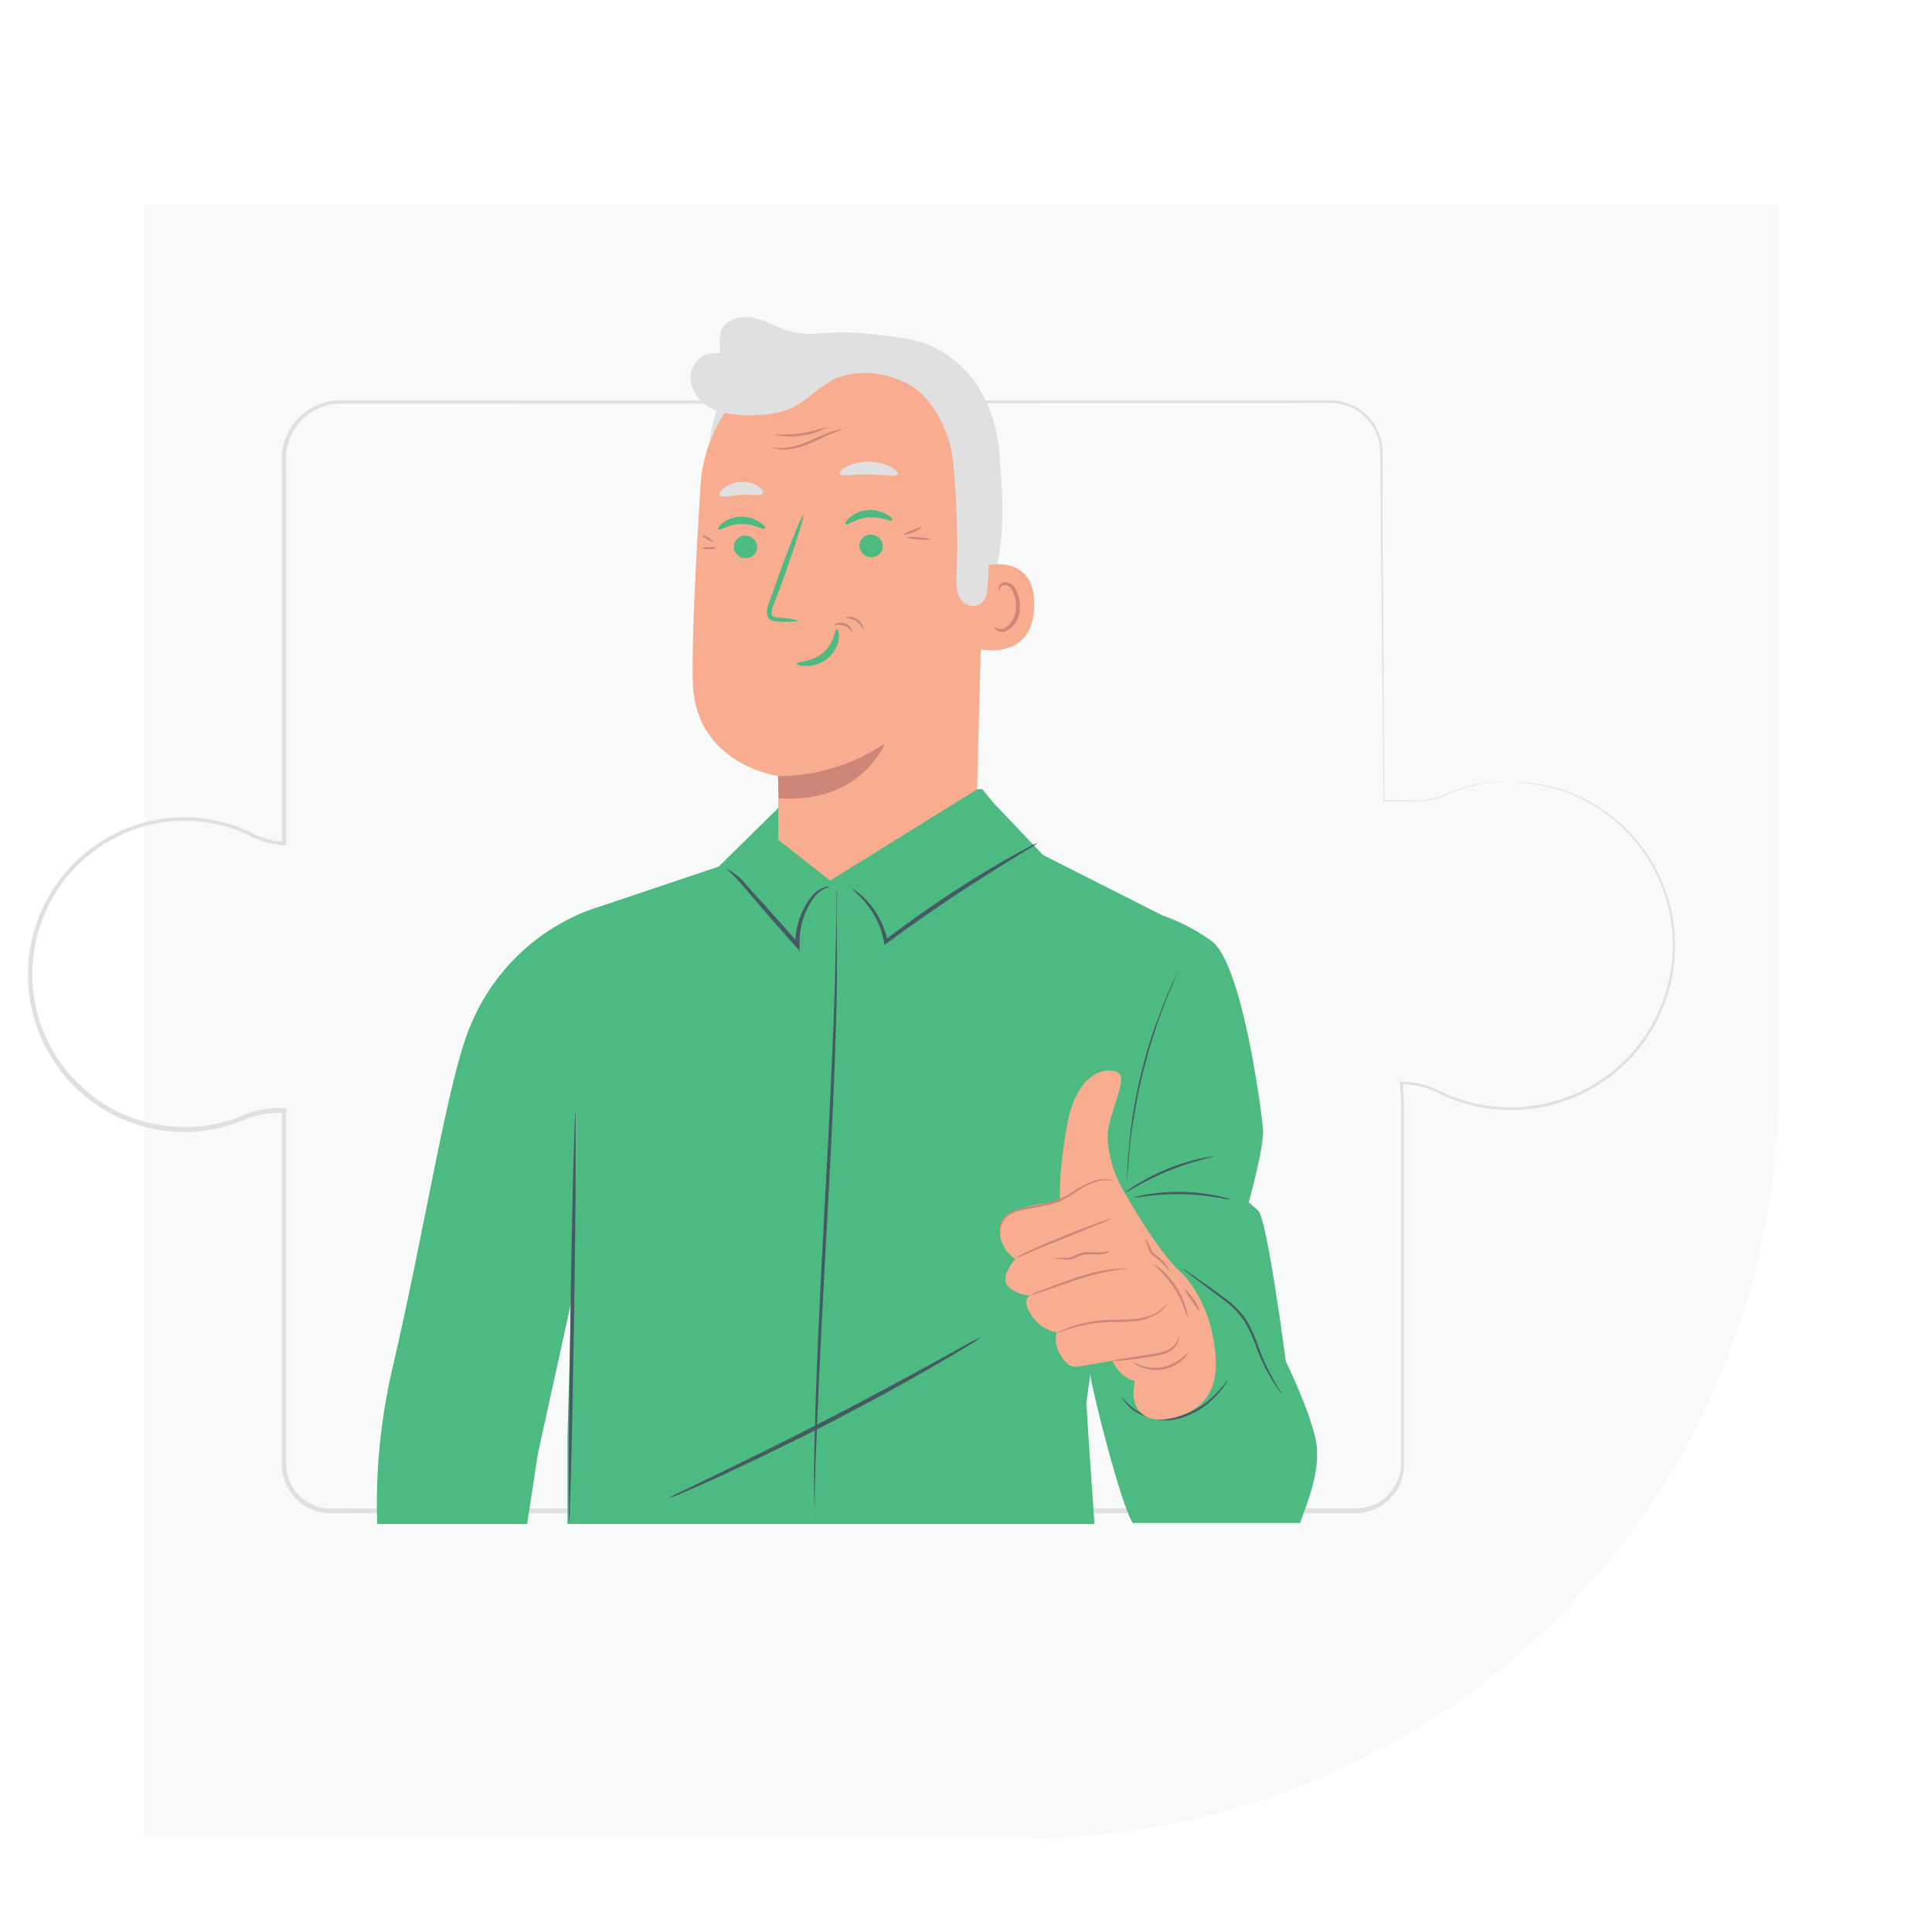 <svg width="106" height="106" viewBox="0 0 106 106" fill="none" xmlns="http://www.w3.org/2000/svg">
<g filter="url(#filter0_dd_915_529)">
<path d="M7.909 5.668H97.585V53.955C97.585 76.813 79.054 95.344 56.196 95.344H7.909V5.668Z" fill="#F8FAFA"/>
</g>
<path d="M83.019 42.893L83.606 42.924C83.848 42.929 84.09 42.956 84.327 43.005C84.661 43.048 84.991 43.119 85.313 43.215C86.231 43.46 87.1 43.858 87.885 44.394C89.801 45.669 91.156 47.628 91.673 49.87C92.19 52.113 91.83 54.468 90.666 56.453C89.502 58.438 87.623 59.902 85.414 60.546C83.205 61.19 80.833 60.964 78.785 59.915C78.191 59.633 77.542 59.489 76.885 59.493L76.961 59.417C76.984 59.803 77.024 60.197 77.028 60.596V61.792C77.028 62.594 77.028 63.41 77.028 64.239C77.028 65.893 77.028 67.594 77.028 69.342C77.028 72.84 77.028 76.512 77.028 80.36C77.03 80.866 76.886 81.362 76.615 81.789C76.343 82.216 75.955 82.557 75.496 82.77C75.03 82.975 74.52 83.061 74.013 83.021H53.496H25.345C22.88 83.021 20.416 83.021 17.88 83.021C17.218 82.955 16.605 82.645 16.158 82.153C15.711 81.661 15.463 81.02 15.46 80.355V60.954L15.572 61.071C15.175 61.049 14.777 61.07 14.385 61.133C13.983 61.217 13.592 61.346 13.22 61.519C12.414 61.837 11.563 62.029 10.697 62.088C9.259 62.188 7.819 61.922 6.512 61.314C5.205 60.706 4.073 59.776 3.224 58.611C2.393 57.485 1.847 56.175 1.634 54.792C1.42 53.409 1.545 51.995 1.998 50.672C2.451 49.348 3.218 48.154 4.234 47.191C5.25 46.229 6.484 45.527 7.83 45.147C9.8 44.598 11.902 44.78 13.749 45.657C14.313 45.966 14.939 46.147 15.581 46.186L15.46 46.298C15.46 40.088 15.46 34.047 15.46 28.174V25.983C15.46 25.616 15.46 25.262 15.46 24.885C15.501 24.512 15.604 24.149 15.765 23.81C16.086 23.133 16.633 22.59 17.311 22.273C17.646 22.116 18.005 22.014 18.373 21.973C18.745 21.946 19.09 21.973 19.448 21.973H27.827H57.762H70.352C71.329 21.973 72.279 21.973 73.225 21.973C73.696 22.01 74.151 22.164 74.548 22.42C74.945 22.677 75.273 23.028 75.501 23.442C75.719 23.844 75.84 24.29 75.855 24.746C75.855 25.194 75.855 25.62 75.855 26.046C75.855 26.906 75.855 27.744 75.855 28.559C75.895 35.092 75.931 40.294 75.953 43.937L75.917 43.901L77.642 43.923C78.134 43.923 78.622 43.838 79.085 43.672C79.773 43.368 80.493 43.141 81.231 42.996C81.675 42.914 82.124 42.868 82.576 42.857C82.867 42.857 83.024 42.857 83.024 42.857H82.912H82.585C82.142 42.877 81.702 42.929 81.267 43.014C80.531 43.163 79.814 43.395 79.13 43.704C78.662 43.875 78.168 43.964 77.669 43.968H75.944H75.908V43.937C75.873 40.294 75.823 35.092 75.756 28.559C75.756 27.744 75.756 26.906 75.734 26.05C75.711 25.195 75.841 24.28 75.38 23.505C75.161 23.113 74.849 22.782 74.472 22.539C74.094 22.297 73.663 22.152 73.216 22.116C72.288 22.094 71.325 22.116 70.352 22.116H57.762L27.827 22.152H19.471C19.117 22.152 18.754 22.152 18.418 22.152C17.721 22.224 17.071 22.532 16.576 23.027C16.08 23.521 15.77 24.171 15.698 24.867C15.671 25.212 15.698 25.584 15.698 25.947V28.138C15.698 34.005 15.698 40.046 15.698 46.262V46.379H15.577C14.905 46.339 14.251 46.152 13.659 45.832C13.071 45.551 12.451 45.342 11.813 45.209C10.518 44.939 9.176 44.983 7.902 45.339C6.592 45.71 5.391 46.393 4.403 47.329C3.415 48.266 2.669 49.428 2.228 50.716C1.788 52.004 1.666 53.38 1.874 54.725C2.082 56.07 2.612 57.345 3.421 58.441C4.251 59.562 5.343 60.462 6.602 61.062C7.883 61.642 9.285 61.904 10.688 61.824C11.53 61.766 12.358 61.58 13.144 61.272C13.531 61.094 13.937 60.96 14.354 60.874C14.761 60.807 15.174 60.785 15.586 60.806H15.702V60.918C15.702 66.191 15.702 71.385 15.702 76.502V80.319C15.702 80.93 15.931 81.518 16.343 81.968C16.752 82.417 17.312 82.699 17.916 82.761C20.402 82.784 22.903 82.761 25.358 82.761H53.51H74.04C74.519 82.799 75.001 82.719 75.442 82.528C75.869 82.33 76.23 82.013 76.484 81.617C76.737 81.22 76.871 80.759 76.872 80.288C76.872 76.448 76.872 72.77 76.872 69.275C76.872 67.527 76.872 65.825 76.872 64.171C76.872 63.342 76.872 62.527 76.872 61.725V60.529C76.872 60.13 76.827 59.74 76.805 59.355V59.341H76.885C77.565 59.341 78.236 59.494 78.848 59.789C80.572 60.665 82.536 60.956 84.44 60.617C86.345 60.278 88.087 59.327 89.404 57.91C90.72 56.492 91.539 54.684 91.736 52.76C91.933 50.835 91.499 48.899 90.497 47.243C89.825 46.135 88.924 45.184 87.854 44.452C87.076 43.918 86.214 43.517 85.304 43.265C84.985 43.166 84.658 43.092 84.327 43.045C84.09 42.995 83.849 42.964 83.606 42.951C83.216 42.915 83.019 42.893 83.019 42.893Z" fill="#E0E0E0"/>
<path d="M31.133 83.617H60.051C59.832 80.592 59.603 77.075 59.603 76.99C59.603 76.815 62.291 58.077 62.291 58.077L64.173 50.425L57.228 46.912L54.486 44.026L53.895 43.3H43.088L42.756 44.273L39.436 47.543L32.773 49.784C32.773 49.784 31.559 53.646 31.64 57.047C31.698 59.672 31.133 78.805 31.133 78.805V83.617Z" fill="#4DBA81"/>
<path d="M25.828 56.231C24.578 59.094 23.364 67.24 21.509 75.166C20.874 77.936 20.6 80.777 20.693 83.617H28.92L29.511 79.755L31.411 71.116L32.755 49.779C31.206 50.296 29.785 51.139 28.59 52.252C27.395 53.365 26.453 54.722 25.828 56.231Z" fill="#4DBA81"/>
<path d="M53.693 31.113C53.77 31.078 56.789 30.141 56.745 33.237C56.7 36.333 53.608 35.648 53.608 35.563C53.608 35.478 53.693 31.113 53.693 31.113Z" fill="#F8AD91"/>
<path d="M54.558 34.402C54.558 34.402 54.611 34.438 54.701 34.482C54.831 34.534 54.975 34.534 55.104 34.482C55.306 34.358 55.47 34.183 55.582 33.974C55.694 33.766 55.748 33.531 55.741 33.295C55.751 33.029 55.702 32.764 55.597 32.52C55.57 32.422 55.52 32.333 55.45 32.26C55.381 32.186 55.294 32.131 55.198 32.099C55.137 32.082 55.072 32.087 55.014 32.113C54.955 32.139 54.908 32.185 54.88 32.242C54.836 32.327 54.853 32.39 54.84 32.394C54.827 32.399 54.773 32.345 54.8 32.215C54.817 32.138 54.861 32.069 54.925 32.023C54.968 31.991 55.016 31.968 55.068 31.956C55.12 31.944 55.173 31.942 55.225 31.951C55.352 31.978 55.469 32.037 55.567 32.123C55.664 32.208 55.738 32.317 55.781 32.439C55.91 32.708 55.97 33.006 55.956 33.304C55.969 33.583 55.9 33.859 55.756 34.098C55.613 34.338 55.401 34.529 55.149 34.648C55.065 34.67 54.978 34.674 54.893 34.659C54.807 34.643 54.727 34.609 54.656 34.559C54.562 34.473 54.544 34.406 54.558 34.402Z" fill="#CE8679"/>
<path d="M38.011 37.435C37.944 35.249 38.177 30.737 38.432 26.655C38.566 24.538 39.492 22.55 41.025 21.085C42.559 19.621 44.588 18.787 46.708 18.751H47.156C51.87 18.944 54.325 23.057 54.016 27.766L53.608 43.309L45.543 48.314L42.702 46.074V42.583C42.702 42.583 38.132 41.961 38.011 37.435Z" fill="#F8AD91"/>
<path d="M42.68 42.583C44.771 42.581 46.814 41.957 48.549 40.791C48.549 40.791 47.245 44.125 42.724 43.797L42.68 42.583Z" fill="#CE8679"/>
<path d="M40.256 29.984C40.257 30.152 40.324 30.313 40.442 30.433C40.56 30.552 40.72 30.621 40.888 30.625C40.97 30.63 41.053 30.619 41.132 30.592C41.21 30.565 41.282 30.522 41.343 30.466C41.405 30.411 41.454 30.343 41.489 30.268C41.524 30.193 41.544 30.112 41.546 30.029C41.544 29.86 41.476 29.7 41.358 29.58C41.239 29.46 41.078 29.392 40.91 29.388C40.828 29.383 40.745 29.395 40.667 29.423C40.59 29.45 40.518 29.493 40.457 29.548C40.397 29.604 40.347 29.671 40.313 29.746C40.278 29.821 40.259 29.902 40.256 29.984Z" fill="#4DBA81"/>
<path d="M47.151 29.926C47.151 30.094 47.218 30.256 47.336 30.376C47.454 30.496 47.615 30.564 47.783 30.567C47.865 30.572 47.948 30.561 48.026 30.534C48.104 30.507 48.176 30.465 48.237 30.41C48.298 30.355 48.348 30.288 48.383 30.213C48.419 30.138 48.438 30.058 48.442 29.975C48.441 29.806 48.373 29.645 48.254 29.525C48.136 29.405 47.974 29.337 47.806 29.334C47.724 29.329 47.641 29.34 47.563 29.367C47.486 29.394 47.414 29.436 47.353 29.491C47.292 29.547 47.243 29.614 47.208 29.688C47.173 29.763 47.154 29.844 47.151 29.926Z" fill="#4DBA81"/>
<path d="M39.404 29.052C39.485 29.133 39.969 28.761 40.668 28.752C41.367 28.743 41.878 29.079 41.954 28.994C42.03 28.909 41.905 28.806 41.681 28.649C41.376 28.446 41.016 28.341 40.65 28.349C40.287 28.352 39.935 28.473 39.647 28.694C39.436 28.873 39.364 29.012 39.404 29.052Z" fill="#4DBA81"/>
<path d="M46.399 28.77C46.484 28.846 46.946 28.442 47.64 28.389C48.335 28.335 48.868 28.64 48.935 28.55C49.002 28.46 48.877 28.366 48.644 28.223C48.326 28.04 47.96 27.959 47.595 27.99C47.235 28.017 46.893 28.158 46.618 28.393C46.417 28.577 46.359 28.734 46.399 28.77Z" fill="#4DBA81"/>
<path d="M43.849 34.066C43.481 33.956 43.1 33.895 42.716 33.882C42.541 33.882 42.371 33.833 42.339 33.712C42.32 33.529 42.358 33.344 42.447 33.184C42.608 32.735 42.774 32.287 42.949 31.839C43.648 29.899 44.145 28.304 44.069 28.277C43.993 28.25 43.361 29.801 42.666 31.741L42.187 33.107C42.08 33.324 42.051 33.571 42.106 33.806C42.133 33.868 42.174 33.924 42.225 33.968C42.276 34.012 42.337 34.044 42.402 34.062C42.502 34.085 42.604 34.097 42.707 34.097C43.087 34.137 43.471 34.126 43.849 34.066Z" fill="#4DBA81"/>
<path d="M45.906 34.514C45.794 34.514 45.807 35.262 45.167 35.809C44.526 36.355 43.724 36.288 43.724 36.391C43.724 36.494 43.903 36.539 44.244 36.539C44.687 36.539 45.117 36.38 45.453 36.091C45.776 35.815 45.98 35.425 46.022 35.002C46.045 34.698 45.96 34.505 45.906 34.514Z" fill="#4DBA81"/>
<path d="M46.072 25.992C46.161 26.171 46.842 26.014 47.662 26.027C48.482 26.041 49.168 26.198 49.257 26.027C49.298 25.942 49.163 25.776 48.881 25.624C48.505 25.436 48.092 25.337 47.672 25.333C47.252 25.329 46.836 25.421 46.457 25.602C46.17 25.736 46.036 25.907 46.072 25.992Z" fill="#E0E0E0"/>
<path d="M39.504 27.183C39.629 27.336 40.104 27.183 40.682 27.148C41.26 27.112 41.748 27.237 41.856 27.067C41.905 26.986 41.824 26.829 41.609 26.686C41.322 26.504 40.985 26.419 40.646 26.444C40.308 26.454 39.982 26.57 39.714 26.776C39.512 26.942 39.45 27.107 39.504 27.183Z" fill="#E0E0E0"/>
<path d="M50.579 28.909C50.579 28.936 50.391 29.097 50.091 29.213C49.918 29.304 49.721 29.34 49.526 29.316C49.691 29.223 49.865 29.15 50.046 29.097C50.215 29.011 50.394 28.948 50.579 28.909Z" fill="#CE8679"/>
<path d="M51.068 29.59C50.844 29.633 50.615 29.633 50.391 29.59C50.164 29.597 49.938 29.562 49.724 29.487C49.948 29.449 50.176 29.449 50.4 29.487C50.627 29.482 50.853 29.517 51.068 29.59Z" fill="#CE8679"/>
<path d="M39.288 30.065C39.288 30.1 39.122 30.127 38.92 30.132C38.719 30.136 38.549 30.105 38.549 30.074C38.549 30.042 38.714 30.006 38.916 30.006C39.118 30.006 39.288 30.029 39.288 30.065Z" fill="#CE8679"/>
<path d="M39.12 29.717C39.12 29.744 38.958 29.69 38.8 29.596C38.643 29.501 38.526 29.402 38.544 29.371C38.562 29.339 38.706 29.393 38.863 29.492C39.021 29.591 39.138 29.685 39.12 29.717Z" fill="#CE8679"/>
<path d="M46.264 23.55C46.264 23.55 46.049 23.617 45.709 23.752C45.368 23.886 44.92 24.115 44.405 24.339C43.963 24.544 43.485 24.657 42.998 24.67C42.847 24.67 42.697 24.652 42.55 24.617C42.451 24.585 42.398 24.563 42.402 24.554C42.597 24.573 42.793 24.582 42.989 24.581C43.454 24.539 43.909 24.418 44.333 24.222C44.844 24.003 45.301 23.774 45.677 23.671C45.864 23.596 46.063 23.555 46.264 23.55Z" fill="#CE8679"/>
<path d="M45.35 23.447C44.927 23.692 44.457 23.845 43.97 23.895C43.489 23.985 42.993 23.968 42.519 23.846C42.519 23.805 43.168 23.89 43.952 23.774C44.736 23.657 45.332 23.411 45.35 23.447Z" fill="#CE8679"/>
<path d="M46.779 34.697C46.748 34.697 46.641 34.447 46.331 34.33C46.148 34.28 45.955 34.27 45.767 34.303C45.767 34.303 45.812 34.236 45.924 34.2C46.069 34.151 46.226 34.151 46.372 34.2C46.517 34.258 46.637 34.364 46.712 34.5C46.788 34.608 46.793 34.697 46.779 34.697Z" fill="#CE8679"/>
<path d="M47.367 34.545C47.27 34.361 47.134 34.2 46.968 34.075C46.785 33.977 46.583 33.92 46.377 33.904C46.377 33.904 46.444 33.85 46.569 33.842C46.728 33.837 46.885 33.883 47.017 33.971C47.158 34.058 47.267 34.189 47.326 34.343C47.389 34.464 47.38 34.545 47.367 34.545Z" fill="#CE8679"/>
<path d="M54.827 24.805C54.657 22.672 53.734 20.683 51.968 19.473C50.844 18.702 49.728 18.541 48.384 18.393C47.154 18.221 45.909 18.196 44.674 18.317C44.272 18.325 43.871 18.289 43.477 18.209C42.77 18.061 42.133 17.64 41.443 17.461C40.753 17.282 39.844 17.461 39.57 18.12C39.472 18.466 39.452 18.831 39.512 19.186C39.52 19.244 39.507 19.302 39.476 19.352C39.423 19.41 39.328 19.397 39.252 19.383C38.504 19.276 37.836 20.051 37.877 20.799C37.927 21.175 38.078 21.531 38.315 21.828C38.552 22.125 38.865 22.351 39.221 22.484L39.324 22.52C39.121 23.099 38.99 23.701 38.934 24.312C39.142 23.729 39.416 23.171 39.75 22.649C40.303 22.77 40.87 22.811 41.434 22.77C42.151 22.783 42.862 22.64 43.518 22.349C43.917 22.121 44.294 21.855 44.642 21.556C45.023 21.261 45.422 20.991 45.839 20.75C46.507 20.51 47.22 20.421 47.927 20.487C48.634 20.554 49.318 20.775 49.93 21.135C51.175 21.834 52.139 23.711 52.282 25.275C52.497 27.359 52.564 29.455 52.484 31.548C52.452 32.171 52.483 32.955 53.08 33.183C53.19 33.23 53.31 33.251 53.43 33.243C53.55 33.235 53.666 33.198 53.769 33.137C53.872 33.075 53.959 32.99 54.023 32.888C54.087 32.787 54.126 32.671 54.137 32.552C54.203 32.031 54.239 31.508 54.244 30.983L54.715 30.943C55.158 28.873 54.997 26.937 54.827 24.805Z" fill="#E0E0E0"/>
<path d="M72.185 78.989C71.835 77.308 70.545 74.692 70.545 74.692C70.545 74.692 69.528 66.842 69.022 66.412L68.515 65.963C68.515 65.963 69.375 62.881 69.295 61.931C69.214 60.981 68.166 52.862 66.468 51.626C65.668 51.05 64.791 50.588 63.864 50.254L62.072 57.692L60.024 68.983C60.024 68.983 59.608 73.787 59.76 75.077C59.912 76.367 61.552 82.73 62.157 83.563H71.329C71.638 82.64 72.534 80.664 72.185 78.989Z" fill="#4DBA81"/>
<path d="M70.325 76.47C70.243 76.385 70.17 76.292 70.106 76.192C69.921 75.93 69.751 75.658 69.595 75.377C69.364 74.958 69.162 74.524 68.99 74.078C68.808 73.528 68.571 72.998 68.282 72.496C67.953 72.022 67.546 71.609 67.077 71.273L65.939 70.421L65.173 69.839C65.077 69.768 64.986 69.692 64.899 69.61C65.006 69.662 65.107 69.725 65.2 69.799L65.988 70.35C66.32 70.587 66.714 70.86 67.149 71.183C67.632 71.522 68.052 71.944 68.39 72.429C68.68 72.939 68.917 73.478 69.098 74.037C69.26 74.481 69.452 74.914 69.671 75.332C69.859 75.695 70.03 75.973 70.146 76.165C70.215 76.261 70.275 76.363 70.325 76.47Z" fill="#455A64"/>
<path d="M67.364 75.731C67.329 75.817 67.28 75.897 67.221 75.968C67.079 76.177 66.92 76.373 66.746 76.555C66.182 77.183 65.447 77.632 64.631 77.846C64.219 77.94 63.792 77.949 63.377 77.872C62.961 77.795 62.566 77.634 62.216 77.398C62.008 77.252 61.826 77.071 61.678 76.865C61.62 76.791 61.573 76.71 61.539 76.623C61.742 76.894 61.987 77.132 62.265 77.326C62.962 77.762 63.803 77.904 64.604 77.72C65.396 77.509 66.115 77.084 66.683 76.493C67.126 76.049 67.346 75.717 67.364 75.731Z" fill="#455A64"/>
<path d="M67.601 65.833C67.337 65.805 67.075 65.761 66.817 65.704C66.187 65.598 65.551 65.537 64.912 65.52C64.275 65.506 63.637 65.538 63.004 65.614C62.52 65.672 62.22 65.726 62.215 65.708C62.28 65.676 62.35 65.653 62.421 65.641C62.556 65.605 62.748 65.564 62.995 65.524C64.268 65.319 65.568 65.351 66.83 65.618C67.072 65.672 67.278 65.721 67.399 65.762C67.468 65.78 67.536 65.804 67.601 65.833Z" fill="#455A64"/>
<path d="M66.593 63.445C66.593 63.445 66.306 63.526 65.84 63.656C64.635 63.983 63.474 64.459 62.386 65.072C62.166 65.211 61.939 65.336 61.705 65.448C61.705 65.448 61.758 65.394 61.87 65.314C61.982 65.233 62.139 65.125 62.345 64.996C63.418 64.333 64.593 63.852 65.822 63.571C66.055 63.517 66.27 63.481 66.382 63.463C66.451 63.444 66.522 63.438 66.593 63.445Z" fill="#455A64"/>
<path d="M64.855 52.808C64.844 52.851 64.829 52.893 64.81 52.934L64.653 53.279C64.519 53.579 64.326 54.018 64.102 54.56C63.878 55.102 63.631 55.765 63.385 56.5C63.138 57.235 62.901 58.059 62.686 58.933C62.471 59.807 62.314 60.649 62.189 61.415C62.063 62.181 61.987 62.88 61.938 63.468C61.888 64.054 61.857 64.529 61.839 64.861V65.237C61.845 65.282 61.845 65.327 61.839 65.372C61.832 65.327 61.832 65.282 61.839 65.237V64.856C61.839 64.529 61.839 64.05 61.897 63.463C61.956 62.876 62.009 62.173 62.121 61.397C62.233 60.622 62.399 59.78 62.61 58.902C62.82 58.023 63.058 57.204 63.322 56.464C63.587 55.725 63.833 55.071 64.066 54.529C64.299 53.986 64.514 53.552 64.657 53.261L64.832 52.92C64.835 52.882 64.843 52.844 64.855 52.808Z" fill="#455A64"/>
<path d="M66.499 73.106C66.499 73.012 66.051 70.973 64.706 69.723C63.362 68.473 61.534 65.135 61.534 65.135C61.057 64.265 60.794 63.294 60.768 62.303C60.835 60.959 61.982 59.117 61.292 58.822C60.602 58.526 59.052 58.858 58.537 61.779C58.021 64.7 58.174 65.919 58.174 65.919C58.174 65.919 54.822 66.112 54.858 67.393C54.835 67.723 54.901 68.053 55.05 68.348C55.2 68.643 55.426 68.892 55.705 69.069C55.705 69.069 54.858 70.019 55.284 70.547C55.616 70.879 56.065 71.067 56.534 71.072C56.534 71.072 56.005 71.233 56.565 72.12C56.717 72.375 56.922 72.595 57.165 72.764C57.408 72.934 57.685 73.051 57.977 73.106C57.923 73.311 57.913 73.525 57.947 73.734C57.981 73.943 58.058 74.143 58.174 74.32C58.568 74.979 58.832 75.01 59.128 74.979C59.424 74.947 61.032 74.652 61.032 74.652C61.137 74.918 61.301 75.157 61.511 75.351C61.721 75.545 61.973 75.689 62.246 75.772L62.179 76.421C62.179 76.421 62.112 78.393 64.478 77.766C66.844 77.138 66.96 75.145 66.499 73.106Z" fill="#F8AD91"/>
<path d="M61.1 64.807C61.1 64.807 60.992 64.78 60.804 64.758C60.531 64.739 60.258 64.778 60.002 64.874C59.627 65.026 59.27 65.222 58.94 65.457C58.736 65.593 58.525 65.719 58.308 65.833C58.071 65.948 57.821 66.037 57.564 66.097C57.04 66.214 56.538 66.299 56.086 66.393C55.876 66.431 55.672 66.499 55.481 66.595C55.317 66.678 55.177 66.802 55.073 66.953C54.93 67.182 54.866 67.451 54.889 67.719C54.889 67.912 54.943 68.015 54.934 68.02C54.925 68.024 54.934 67.997 54.898 67.948C54.873 67.876 54.853 67.803 54.84 67.728C54.796 67.445 54.853 67.154 55.002 66.908C55.112 66.736 55.267 66.597 55.45 66.505C55.649 66.403 55.862 66.327 56.081 66.281C56.529 66.183 57.036 66.093 57.556 65.977C58.038 65.856 58.493 65.648 58.9 65.363C59.24 65.127 59.609 64.936 59.997 64.794C60.265 64.701 60.55 64.671 60.831 64.708C60.906 64.721 60.98 64.742 61.05 64.771C61.077 64.789 61.1 64.802 61.1 64.807Z" fill="#CE8679"/>
<path d="M61.006 66.837C60.759 66.974 60.501 67.091 60.235 67.186L58.349 67.953C57.61 68.248 56.942 68.522 56.462 68.728C56.225 68.831 56.014 68.916 55.903 68.979C55.836 69.017 55.766 69.047 55.692 69.068C55.918 68.898 56.165 68.756 56.427 68.647C56.902 68.419 57.565 68.136 58.304 67.836C59.043 67.536 59.715 67.285 60.204 67.106C60.465 67 60.733 66.91 61.006 66.837Z" fill="#CE8679"/>
<path d="M64.07 71.47C64.041 71.552 63.997 71.628 63.94 71.694C63.79 71.877 63.606 72.029 63.398 72.142C63.086 72.31 62.746 72.421 62.395 72.469C61.972 72.519 61.547 72.54 61.122 72.532C60.355 72.533 59.592 72.642 58.855 72.855C58.29 73.016 57.959 73.164 57.959 73.146C58.028 73.093 58.105 73.052 58.187 73.025C58.399 72.925 58.618 72.839 58.841 72.77C59.581 72.531 60.354 72.41 61.131 72.411C61.553 72.416 61.975 72.396 62.395 72.353C62.733 72.317 63.063 72.219 63.367 72.066C63.641 71.92 63.881 71.716 64.07 71.47Z" fill="#CE8679"/>
<path d="M64.675 73.285C64.691 73.341 64.691 73.4 64.675 73.455C64.656 73.612 64.592 73.76 64.491 73.881C64.342 74.062 64.142 74.196 63.918 74.266C63.651 74.346 63.378 74.404 63.102 74.441C62.529 74.531 62.005 74.603 61.619 74.643C61.414 74.674 61.206 74.674 61.001 74.643C61.001 74.643 61.234 74.607 61.61 74.544L63.084 74.307C63.354 74.275 63.621 74.223 63.882 74.15C64.089 74.089 64.276 73.975 64.424 73.818C64.562 73.672 64.65 73.485 64.675 73.285Z" fill="#CE8679"/>
<path d="M65.213 74.19C65.14 74.345 65.033 74.481 64.9 74.589C64.594 74.874 64.213 75.064 63.801 75.136C63.39 75.208 62.967 75.158 62.583 74.992C62.416 74.937 62.263 74.845 62.135 74.723C62.135 74.723 62.31 74.813 62.583 74.912C62.957 75.043 63.357 75.078 63.748 75.015C64.138 74.941 64.504 74.773 64.814 74.526C65.083 74.334 65.195 74.177 65.213 74.19Z" fill="#CE8679"/>
<path d="M65.163 72.335C64.992 71.767 64.754 71.221 64.456 70.708C64.12 70.216 63.727 69.765 63.286 69.364C63.452 69.437 63.603 69.539 63.734 69.665C64.381 70.232 64.848 70.977 65.078 71.806C65.136 71.976 65.165 72.155 65.163 72.335Z" fill="#CE8679"/>
<path d="M65.818 71.927C65.644 71.748 65.493 71.548 65.37 71.331C65.214 71.139 65.082 70.93 64.976 70.708C65.178 70.857 65.347 71.046 65.473 71.264C65.635 71.457 65.752 71.683 65.818 71.927Z" fill="#CE8679"/>
<path d="M61.843 69.611C61.843 69.633 61.534 69.633 61.041 69.714C60.4 69.82 59.769 69.981 59.155 70.193L57.304 70.825C57.05 70.919 56.789 70.997 56.525 71.058C56.765 70.932 57.015 70.827 57.273 70.744C57.721 70.565 58.389 70.319 59.119 70.076C59.74 69.862 60.381 69.712 61.032 69.628C61.23 69.607 61.429 69.597 61.628 69.597C61.7 69.588 61.773 69.593 61.843 69.611Z" fill="#CE8679"/>
<path d="M60.884 68.621C60.774 68.736 60.623 68.804 60.463 68.809C60.176 68.863 59.778 68.769 59.379 68.858C59.182 68.903 59.011 69.024 58.823 69.082C58.656 69.124 58.48 69.124 58.312 69.082C58.208 69.061 58.099 69.061 57.994 69.082C57.923 69.082 57.887 69.127 57.878 69.118C57.869 69.109 57.878 69.073 57.981 69.037C58.09 68.999 58.207 68.988 58.322 69.006C58.471 69.032 58.625 69.021 58.77 68.975C58.952 68.885 59.139 68.806 59.33 68.737C59.535 68.696 59.744 68.686 59.952 68.706C60.114 68.719 60.275 68.719 60.436 68.706C60.588 68.694 60.739 68.666 60.884 68.621Z" fill="#CE8679"/>
<path d="M64.205 69.741C64.174 69.763 63.864 69.351 63.362 68.97C63.229 68.883 63.122 68.76 63.053 68.616C63 68.482 62.973 68.361 62.937 68.266C62.901 68.164 62.842 68.071 62.767 67.993C62.767 67.993 62.807 67.993 62.861 68.029C62.93 68.081 62.984 68.151 63.017 68.231C63.067 68.329 63.103 68.45 63.156 68.567C63.222 68.692 63.319 68.797 63.439 68.871C63.761 69.095 64.023 69.393 64.205 69.741Z" fill="#CE8679"/>
<path d="M31.209 83.537C31.202 83.461 31.202 83.384 31.209 83.308C31.209 83.134 31.209 82.914 31.209 82.654V80.221C31.209 78.187 31.25 75.378 31.295 72.273C31.339 69.168 31.398 66.354 31.447 64.32C31.478 63.329 31.505 62.527 31.523 61.913C31.523 61.649 31.546 61.434 31.555 61.259C31.552 61.182 31.561 61.105 31.581 61.031C31.592 61.107 31.592 61.184 31.581 61.259C31.581 61.434 31.581 61.654 31.581 61.913V64.324C31.581 66.358 31.546 69.172 31.496 72.277C31.447 75.382 31.393 78.187 31.344 80.221C31.313 81.212 31.29 82.013 31.268 82.632C31.268 82.896 31.268 83.111 31.236 83.286C31.241 83.371 31.232 83.455 31.209 83.537Z" fill="#455A64"/>
<path d="M45.539 48.65C45.177 48.743 44.86 48.961 44.643 49.264C44.105 50.02 43.834 50.932 43.872 51.858V52.176L43.661 51.939L43.066 51.267C42.169 50.259 41.385 49.34 40.825 48.668C40.523 48.307 40.192 47.971 39.835 47.665C40.274 47.868 40.657 48.176 40.951 48.561C41.547 49.206 42.362 50.111 43.249 51.115L43.841 51.791L43.639 51.867C43.611 50.894 43.928 49.941 44.535 49.179C44.715 48.952 44.956 48.781 45.23 48.686C45.326 48.642 45.434 48.63 45.539 48.65Z" fill="#455A64"/>
<path d="M44.745 83.317C44.721 83.202 44.709 83.085 44.709 82.968C44.709 82.739 44.678 82.399 44.669 81.964C44.647 81.068 44.669 79.822 44.714 78.263C44.786 75.127 44.992 70.83 45.252 66.071C45.511 61.313 45.722 57.007 45.807 53.889C45.848 52.347 45.874 51.088 45.897 50.192C45.897 49.775 45.897 49.439 45.897 49.188C45.887 49.072 45.887 48.955 45.897 48.839C45.917 48.954 45.925 49.071 45.919 49.188C45.919 49.439 45.919 49.775 45.919 50.192C45.919 51.066 45.919 52.329 45.919 53.893C45.874 57.029 45.691 61.326 45.431 66.085C45.171 70.843 44.943 75.149 44.826 78.267C44.759 79.827 44.709 81.09 44.705 81.96C44.705 82.381 44.705 82.712 44.705 82.968C44.728 83.083 44.742 83.2 44.745 83.317Z" fill="#455A64"/>
<path d="M53.815 73.374C53.617 73.534 53.406 73.674 53.183 73.795C52.766 74.055 52.161 74.413 51.391 74.853C49.88 75.749 47.775 76.9 45.404 78.124C43.034 79.347 40.861 80.364 39.27 81.103C38.477 81.462 37.832 81.744 37.38 81.932C37.151 82.041 36.914 82.132 36.672 82.205C36.887 82.071 37.111 81.953 37.344 81.851L39.203 80.955C40.771 80.198 42.935 79.136 45.297 77.922C47.658 76.708 49.777 75.556 51.31 74.714L53.102 73.724C53.33 73.588 53.568 73.471 53.815 73.374Z" fill="#455A64"/>
<path d="M56.919 46.253C56.781 46.369 56.631 46.469 56.471 46.553L55.244 47.306C54.209 47.947 52.788 48.847 51.256 49.9C50.301 50.554 49.419 51.191 48.666 51.746L48.532 51.845L48.505 51.683C48.348 50.854 47.974 50.081 47.42 49.443C47.017 48.995 46.717 48.776 46.735 48.753C46.816 48.784 46.892 48.828 46.959 48.883C47.157 49.025 47.342 49.186 47.51 49.362C48.118 49.996 48.533 50.791 48.706 51.652L48.541 51.589C49.284 51.02 50.167 50.375 51.126 49.716C52.658 48.659 54.101 47.781 55.158 47.176C55.692 46.871 56.126 46.638 56.426 46.481C56.581 46.386 56.747 46.31 56.919 46.253Z" fill="#455A64"/>
<defs>
<filter id="filter0_dd_915_529" x="0.322" y="0.84" width="104.851" height="104.851" filterUnits="userSpaceOnUse" color-interpolation-filters="sRGB">
<feFlood flood-opacity="0" result="BackgroundImageFix"/>
<feColorMatrix in="SourceAlpha" type="matrix" values="0 0 0 0 0 0 0 0 0 0 0 0 0 0 0 0 0 0 127 0" result="hardAlpha"/>
<feOffset dy="2.759"/>
<feGaussianBlur stdDeviation="3.794"/>
<feColorMatrix type="matrix" values="0 0 0 0 0.754 0 0 0 0 0.742 0 0 0 0 0.742 0 0 0 0.25 0"/>
<feBlend mode="normal" in2="BackgroundImageFix" result="effect1_dropShadow_915_529"/>
<feColorMatrix in="SourceAlpha" type="matrix" values="0 0 0 0 0 0 0 0 0 0 0 0 0 0 0 0 0 0 127 0" result="hardAlpha"/>
<feOffset dy="2.759"/>
<feGaussianBlur stdDeviation="2.069"/>
<feColorMatrix type="matrix" values="0 0 0 0 0.754 0 0 0 0 0.742 0 0 0 0 0.742 0 0 0 0.25 0"/>
<feBlend mode="normal" in2="effect1_dropShadow_915_529" result="effect2_dropShadow_915_529"/>
<feBlend mode="normal" in="SourceGraphic" in2="effect2_dropShadow_915_529" result="shape"/>
</filter>
</defs>
</svg>
